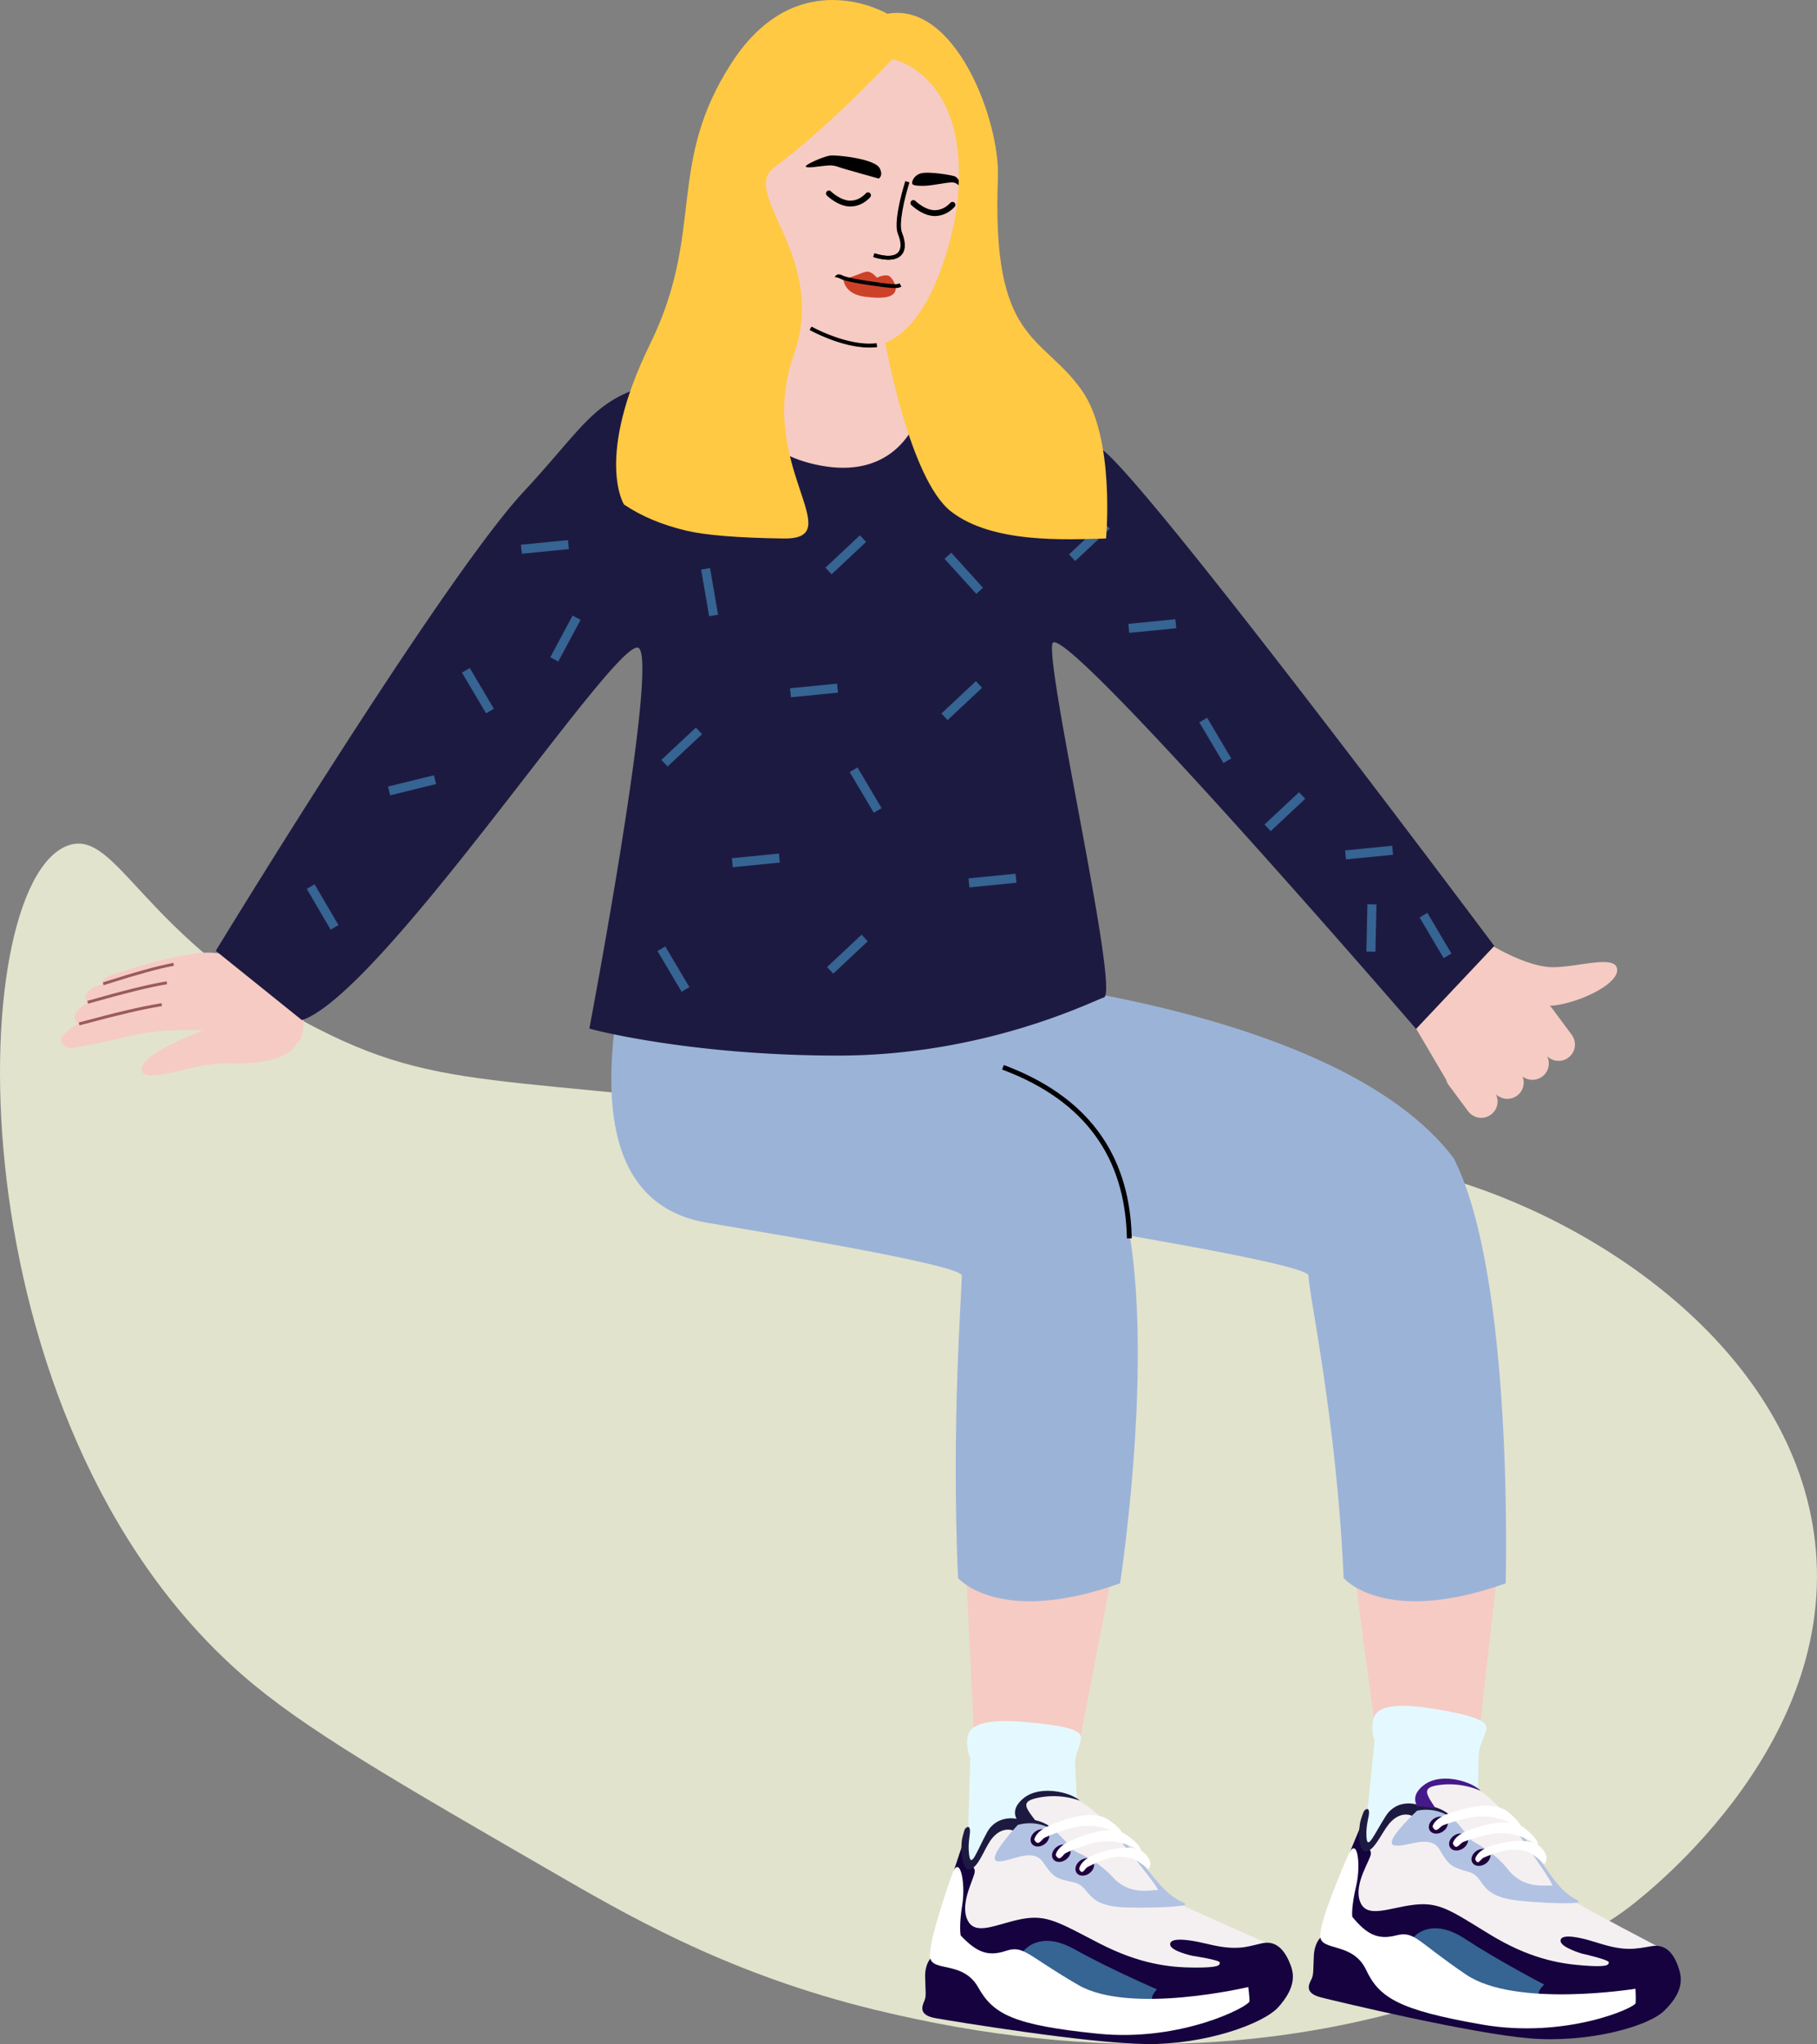 <svg xmlns="http://www.w3.org/2000/svg" viewBox="0 0 1869.51 2102.92"><rect x="0" y="0" width="1869.51" height="2102.92" fill="#808080" stroke="none"/><defs><style>.cls-1{fill:#e2e3cd;}.cls-2{fill:#366493;}.cls-10,.cls-11,.cls-12,.cls-13,.cls-15,.cls-16,.cls-17,.cls-18,.cls-2,.cls-3,.cls-4,.cls-5,.cls-6,.cls-7,.cls-8,.cls-9{fill-rule:evenodd;}.cls-3{fill:#f6cbc3;}.cls-4{fill:#e4f9ff;}.cls-5{fill:#f4f0f1;}.cls-6{fill:#15023f;}.cls-7{fill:#1d1a41;}.cls-8{fill:#b2c2e3;}.cls-9{fill:#fff;}.cls-10{fill:#451989;}.cls-11{fill:#1f003c;}.cls-12{fill:#9cb3d8;}.cls-13{fill:#56acf6;}.cls-14{fill:#995b5d;}.cls-15{fill:#204eb2;}.cls-16{fill:#ce4129;}.cls-18{fill:#ffc943;}</style></defs><g id="Calque_2" data-name="Calque 2"><g id="Calque_1-2" data-name="Calque 1"><g id="Calque_2-2" data-name="Calque 2"><g id="Calque_1-2-2" data-name="Calque 1-2"><path class="cls-1" d="M326,1057.85c144.63,74.35,208.68,41.53,647,108.84,89.06,13.68,130.6,19.48,200.5,21.48,123.58,3.55,172.91-15.89,308.91,22.09,163.42,45.62,355.46,177.18,383.62,364.88,31.87,212.45-165.44,368.27-190.42,387.41,0,0-271,212.88-734.6,114.32-12.09-2.58-21.49-4.73-27.63-6.14-150-34.48-254.1-92.39-332.77-137.81-179-103.35-268.49-155-330.85-209.37C-49.49,1462.77-38.4,912,69.06,870.19,120.76,850.07,145.67,965.13,326,1057.85Z"></path><g id="Master_Character_Sitting_On_Chair" data-name="Master Character Sitting On Chair"><g id="Lower_Body_Sitting_On_Chair" data-name="Lower Body Sitting On Chair"><g id="Lower_Body_Sitting_On_Chair_1" data-name="Lower Body Sitting On Chair 1"><g id="Group-68"><g id="Group-3"><polygon id="Fill-2" class="cls-2" points="1434.13 1991.97 1504.73 2058.99 1612.37 2050.26 1603.73 2021.84 1471.89 1978.44 1434.13 1991.97"></polygon><path id="Fill-34" class="cls-3" d="M1391.3,1593.12c-.69,9.63,26.19,202.67,26.19,202.67l102,9.41,25-222.79Z"></path><path id="Fill-36" class="cls-4" d="M1403.06,1901.77c.24-3.28,11.27-111.32,11.27-111.32s-2.95-4.82-2.06-17.29,9-23.76,61.78-15.36,55.63,15.19,55.25,20.44-7.17,17.29-7.78,25.82-1.94,91.54-1.94,91.54Z"></path><path id="Fill-38" class="cls-5" d="M1401.82,1897.5l-9.65,86.39,69.84-13.24,66,27,100.22,36.56,83.7-8.7-3.52-21.53s-75.2-39.32-93.16-50.23-25.16-29.91-25.16-29.91L1561.8,1883s-30.16-43.55-54.24-47.3-44.67.45-40.09,10.11,16,26.71,16,26.71l-44-8.83-24.92,30.68-6.6,7.23,2.65,5.1"></path><path id="Fill-42" class="cls-6" d="M1400.05,1878.58s-28.88,68.4-26.35,67.42,18.78-34.44,19.46-21.63-7.74,29.19-6,43.42c0,0,13.18,34.37,21.11,34.94s45.76-9.3,45.76-9.3,17.24-22.38,53,1,81.88,47.27,81.88,47.27-5.61,4.71-5.83,9.09,2.59,10.35,2.59,10.35L1445.82,2041l-75.27-51-9.32,1s-8.63,5.32-9.41,20.79-.07,19.48-2.4,24.27-8.29,14.26,9.88,18.86,154.52,37.15,214.6,42.12,121.72-12.09,138.41-28.4,19.27-29.33,15.54-41.81-11.11-27.54-28.34-24.68-27.07,5.72-55.34-3.3-39.43-8-38.43-1.57,21.81,12.52,21.81,12.52,27.93,6.23,27.74,9-1.17,5.2-26.51,3.25-55.69-7.48-95.52-31.72-51.65-33.73-77.81-30.8-49.6,15-56.21-3.54,11.44-43,11.3-49.28-8.72-9.23-8.72-9.23l-1.71-25.22"></path><path id="Fill-45" class="cls-7" d="M1403.64,1862.88s-1,1.26-3.53,9.41-3.46,33.25,5.29,32.43,15.6-18.08,23.36-27.85,17.56-12.5,25.93-7.92,40.68,2.58,40.68,2.58-8.66-14.7-37.37-15c0,0-20.28-6.72-32.14,11.72s-19.06,36.75-19.93,21.25c-.75-13.36,3.45-21.54,2.56-26.25s-4.85-.39-4.85-.39"></path><path id="Fill-47" class="cls-8" d="M1623.66,1957.39s-15.3,2.27-59.75-1.92-34.6-24.35-52.73-29.69-20.08-6.15-30-23-34.88-1.48-46.79-4.35,23.75-35.66,23.75-35.66a45.45,45.45,0,0,1,37.21,8.77c5,3.93,15.22,18,18.3,21.3s21.77,10.08,38.39,30.92,40,15,44.67,16.23-35.42-54.39-35.42-54.39l.08-5.54s25,36.8,37.25,53.2,22.34,20.47,24.16,21.44a1.93,1.93,0,0,1,.93,2.57.83.83,0,0,1-.07.13"></path><path id="Fill-49" class="cls-9" d="M1385.4,1912.43s-28.63,65.22-27,80.18,33.68,5.33,47.2,34,33.71,41.29,119.25,56.2,157.71-17.16,158.07-22.16-.21-14.66-.21-14.66-123.18,20-174.26-14.57-52.83-45.2-72-40.3-30.44-1.34-45.07-19.12c0,0-1.45-8.89,4-31.93s.67-55.93-9.91-27.68"></path><path id="Fill-51" class="cls-10" d="M1459.2,1859.39s-10.45-11.37,6.85-23.65,48.18-3.15,57.45,6.69a80.61,80.61,0,0,0-39.77-6.39c-22,2.29-16.87,8.61-6.73,24.3l-19.94-2.55"></path><path id="Fill-53" class="cls-11" d="M1488.68,1872.11c2.37,3.78.35,9.3-4.51,12.35s-10.71,2.47-13.08-1.3-.35-9.3,4.51-12.35,10.71-2.47,13.08,1.3"></path><path id="Fill-55" class="cls-9" d="M1474,1879.1s1.15-8.07,16.69-13.39,44.9-14,60.47-1.82,14.19,17.6,14.19,17.6-11.38-6.82-20.18-9.74a67,67,0,0,0-32.63-1.76,173.78,173.78,0,0,0-27.58,7.75c-3.83,1.58-7.39,9.33-11,1.36"></path><path id="Fill-57" class="cls-11" d="M1509.52,1889.48c2.37,3.77.35,9.3-4.51,12.35s-10.71,2.47-13.08-1.3-.35-9.3,4.51-12.35,10.72-2.47,13.08,1.3"></path><path id="Fill-59" class="cls-9" d="M1494.84,1896.46s1.13-8.07,16.08-13.43,43.19-14.07,58.13-2,13.59,17.56,13.59,17.56-10.92-6.79-19.38-9.68a61.84,61.84,0,0,0-31.34-1.67,165.56,165.56,0,0,0-26.54,7.82c-3.69,1.6-7.13,9.36-10.54,1.39"></path><path id="Fill-61" class="cls-11" d="M1532.55,1905.28c2.37,3.77.35,9.3-4.51,12.35s-10.72,2.46-13.08-1.31-.35-9.3,4.51-12.35,10.71-2.46,13.08,1.31"></path><path id="Fill-63" class="cls-9" d="M1517.84,1912.59s1-7.25,12.87-12.18,42-11.44,53.79-.71,4.51,18.13,4.51,18.13-10.09-10-16.78-12.52a43.68,43.68,0,0,0-24.88-1.27,122.23,122.23,0,0,0-21.13,7.23c-2.94,1.46-5.73,8.45-8.38,1.32"></path></g><g id="Group-67"><path id="Fill-65" class="cls-12" d="M632.14,1004s-6.18,187.56,27.24,176.45c0,0,182,18.06,226.46,25,22.37,3.5,65.14,30.27,199,52.6s261.52,45.36,261.52,54.33c0,18.06,29.16,149.82,36.1,311,0,0,41.68,50,166.72,5.56,0,0,9.06-315.1-53.46-437.36C1376.37,1033.18,998,1004,998,1004Z"></path><g id="Group-2"><path id="Fill-4" class="cls-3" d="M992.3,1573.51c0,9.64,11.94,256.39,11.94,256.39l97.44,8.95L1155.54,1560Z"></path><g id="Group"><path id="Fill-1" class="cls-13" d="M1023.66,1884l65.76,71.79,108-1.21L1183.18,1929l-120.91-55.78Z"></path><polygon id="Fill-3" class="cls-2" points="1023.93 1997.32 1089.68 2069.11 1197.67 2067.9 1191.03 2038.94 1062.54 1986.46 1023.93 1997.32"></polygon><path id="Fill-6" class="cls-4" d="M995.1,1920.29c0-3.29,3.29-111.83,3.29-111.83s-3.29-4.6-3.29-17.1,7.24-24.34,60.52-19.74,56.58,11.18,56.58,16.45-5.92,17.76-5.92,26.31,4.6,91.44,4.6,91.44Z"></path><path id="Fill-8" class="cls-5" d="M993.56,1916.13,990.11,2003l68.71-18.19,67.71,22.24,102.57,29.3L1312,2021.7l-5-21.22s-77.82-33.86-96.51-43.46-27.23-28-27.23-28l-31.09-38.69S1118.9,1849,1094.62,1847s-44.53,3.64-39.26,13,17.81,25.5,17.81,25.5l-44.53-5.66L1006,1912.13l-6.07,7.69,3,4.89"></path><path id="Fill-12" class="cls-6" d="M990.44,1897.38s-23.92,70.28-21.46,69.13,16.27-35.69,17.85-23-5.63,29.67-2.88,43.74c0,0,15.61,33.35,23.56,33.35s45-12.54,45-12.54,15.6-23.56,52.93-2.76,85,41.3,85,41.3-5.27,5.1-5.17,9.49,3.32,10.14,3.32,10.14l-140.91-10.13L969,2010.68l-9.22,1.65s-8.24,5.92-7.91,21.4,1.32,19.44-.66,24.38-7.24,14.82,11.2,18.11,156.78,26,217.06,26.68,120.55-20.75,136-38.2,17.13-30.64,12.52-42.82-13-26.67-30-22.59-26.6,7.63-55.44.65-39.89-5.13-38.45,1.19,22.65,10.93,22.65,10.93,28.31,4.21,28.31,7-.79,5.26-26.2,5.13-56.09-3.48-97.55-24.81-53.92-30-79.81-25.17-48.41,18.46-56.31.48,8.33-43.72,7.75-50-9.36-8.58-9.36-8.58l-3.5-25"></path><path id="Fill-14" class="cls-7" d="M992.9,1881.47s-.86,1.32-2.84,9.63-1.09,33.42,7.58,32,14.28-19.15,21.32-29.44,16.62-13.73,25.29-9.76,40.76-.32,40.76-.32-9.68-14.06-38.33-12.28c0,0-20.72-5.26-31.23,14s-16.39,38-18.36,22.62c-1.71-13.27,1.9-21.72.68-26.36s-4.87,0-4.87,0"></path><path id="Fill-16" class="cls-8" d="M1219.11,1960s-15.1,3.35-59.74,2.35-36.25-21.82-54.71-25.85-20.47-4.7-31.55-20.81-34.9,1-47-1,21.14-37.26,21.14-37.26a45.43,45.43,0,0,1,37.74,6.09c5.31,3.56,16.47,16.87,19.78,19.94s22.43,8.5,40.5,28.1,41,12,45.71,13-39.21-51.72-39.21-51.72l-.32-5.53s27.58,34.92,41,50.4,23.74,18.83,25.63,19.66a2,2,0,0,1,1.05,2.54s0,.07-.05.1"></path><path id="Fill-18" class="cls-9" d="M978.25,1932.19s-23.9,67.1-21.23,81.9,34,2.92,49.51,30.59,36.58,38.77,123,47.53,156.08-28.37,156.08-33.38-1.26-14.61-1.26-14.61-121.44,28.8-174.86-2.09-55.92-41.31-74.7-35.05-30.46.84-46.32-15.86c0,0-2.09-8.76,1.67-32.13s-3.33-55.83-11.86-26.9"></path><path id="Fill-20" class="cls-7" d="M1048.07,1874s-11.23-10.6,5.14-24.08,47.83-6.58,57.78,2.57a80.49,80.49,0,0,0-40.12-3.53c-21.83,3.85-16.22,9.79-5,24.72l-20.06-1.13"></path><path id="Fill-22" class="cls-11" d="M1078.39,1884.6c2.63,3.59,1,9.25-3.62,12.64s-10.51,3.23-13.14-.36-1-9.25,3.61-12.64,10.52-3.23,13.15.36"></path><path id="Fill-24" class="cls-9" d="M1064.24,1892.62s.57-8.14,15.69-14.55,43.79-17.12,60.19-6.14,15.4,16.55,15.4,16.55-11.84-6-20.82-8.27a66.87,66.87,0,0,0-32.66.57,173.79,173.79,0,0,0-27,9.7c-3.71,1.85-6.71,9.84-10.84,2.14"></path><path id="Fill-26" class="cls-11" d="M1100.42,1900.44c2.63,3.59,1,9.25-3.62,12.64s-10.51,3.22-13.14-.37-1-9.25,3.61-12.64,10.51-3.23,13.15.37"></path><path id="Fill-28" class="cls-9" d="M1086.27,1908.45s.54-8.13,15.07-14.55,42.08-17.12,57.85-6.13,14.8,16.54,14.8,16.54-11.38-6-20-8.27a62,62,0,0,0-31.39.57,164.19,164.19,0,0,0-25.91,9.7c-3.56,1.85-6.44,9.84-10.41,2.14"></path><path id="Fill-30" class="cls-11" d="M1124.51,1914.55c2.63,3.59,1,9.25-3.62,12.64s-10.51,3.22-13.14-.37-1-9.25,3.62-12.64,10.51-3.22,13.14.37"></path><path id="Fill-32" class="cls-9" d="M1110.36,1922.89s.43-7.3,12-13.06,41.1-14.42,53.61-4.56,5.79,17.76,5.79,17.76-10.77-9.23-17.62-11.28a43.6,43.6,0,0,0-24.92.51,121.74,121.74,0,0,0-20.55,8.71c-2.83,1.67-5.12,8.84-8.27,1.92"></path></g></g><path id="Fill-65-Copy" class="cls-12" d="M728.06,1258.05c133.87,22.33,261.52,45.36,261.52,54.33,0,18.06-10.84,149.82-3.9,311,0,0,41.68,50,166.72,5.56,0,0,49.06-315.1-13.46-437.36C1019.56,1033.18,641.16,1004,641.16,1004Q594.18,1235.72,728.06,1258.05Z"></path></g></g><path id="Path-9" d="M1032.83,1095.66q127.62,47.67,131.57,175.7l.06,2.59-5,.1q-2.46-125.54-125.87-172.76l-2.51-1Z"></path></g></g><g id="Upper_Body" data-name="Upper Body"><g id="Upper_Body_Relaxed" data-name="Upper Body Relaxed"><g id="Hand1"><path id="Fill-1-2" class="cls-3" d="M305.57,1072.89s-6.21,23.43-70.84,21c-34.11-1.29-86.25,23.24-89,6.88s63.13-40.59,63.13-40.59-40.17-2.66-73.83,5.37-62.44,13.07-62.44,13.07-16.2-3.8-6.7-14.34,15.5-10.82,15.5-10.82-9.29-6-1.65-13.66S90.37,1032,90.37,1032s-6.25-5.2.43-11.93a24.35,24.35,0,0,1,14.68-7.12s-3.26-5.34,8.55-9.57,74.91-24.66,103-23.26,89,17.13,89,17.13,14.61,67.75-.41,75.71"></path><path id="Path-2" class="cls-14" d="M81,1052l.79,2.89,5.7-1.54q52.31-14.07,78.07-18.09l1.1-.17-.45-3-1.67.26q-27.07,4.29-82.38,19.3Z"></path><path id="Path-2-Copy" class="cls-14" d="M89.87,1029.68l.75,2.92,5.46-1.55q50.08-14.22,74.74-18.28l1.05-.17-.43-3-1.59.26q-25.92,4.35-78.87,19.5Z"></path><path id="Path-2-Copy-2" class="cls-14" d="M105.87,1010.68l.67,2.92,4.86-1.55q44.58-14.22,66.54-18.28l.93-.17-.38-3-1.42.26q-23.07,4.35-70.21,19.5Z"></path></g><path id="Neck" class="cls-3" d="M810.91,271s-3.69,81.15-51,109.8c-43,26,48,176.81,145.94,167.81C959.4,543.69,972,397.16,972,397.16s-43.27-8.36-27.28-74.34Z"></path><path id="Head" class="cls-3" d="M889.3,353.52c-63.46-7.68-109.3-49.4-115.68-118.62-18.44,2.94-22.8-45.13-17.66-60.58s21.93-6.42,21.93-6.42a64.14,64.14,0,0,0,2.37-7.67C808,46.51,885.63,51,885.63,51c142.67,7.44,109.24,153.1,101.09,191.74S950.64,360.93,889.3,353.52Z"></path><g id="Group-63"><path id="Fill-3-2" class="cls-3" d="M1595.34,1034.67h-1a8.48,8.48,0,0,1,.9.79,15.48,15.48,0,0,1,2,2.28l19.88,26.78a16.84,16.84,0,0,1-25.29,22.09,16.85,16.85,0,0,1-25.23,20.92,16.84,16.84,0,0,1-27.47,18.14,16.84,16.84,0,0,1-28.63,17.49l-19.88-26.78a16.67,16.67,0,0,1-2.76-5.74l-39-66.33a46.72,46.72,0,0,0,5-4.31c14.24-14.09,61.51-56.56,75.32-74l6.37,7.28V973s35.34,21.47,60.93,22,65-13.14,67.33,1.62c2.59,16.71-44.39,37.16-68.52,38"></path><path id="Fill-5" class="cls-7" d="M222,978.19S454.64,596.4,538.64,506s72.54-110.31,218.63-123.21c0,0-4.9,80.68,89.74,96.63S959.16,400.72,949.34,380c0,0,131.86,39.62,186,83.49s402.11,509.7,402.11,509.7L1457,1058.54s-368.44-426.92-374.28-396.21c-5.67,29.72,64.78,338.61,54.34,362.46a2.25,2.25,0,0,1-1.31,1.42c-9.51,2.63-120.57,59.76-273.48,59.76s-255.89-27.43-255.89-27.84c0,0,71.32-375.33,50.86-391.41s-261.7,353.4-346.5,382.85Z"></path><polygon id="Fill-7" class="cls-2" points="536.89 569.68 535.98 560.4 584.4 555.62 585.31 564.9 536.89 569.68"></polygon><polygon id="Fill-9" class="cls-2" points="813.8 717.35 812.88 708.08 861.3 703.3 862.22 712.57 813.8 717.35"></polygon><polygon id="Fill-11" class="cls-2" points="729.63 633.95 721.4 586 730.58 584.42 738.82 632.38 729.63 633.95"></polygon><polygon id="Fill-13" class="cls-2" points="574.4 680.57 566.19 676.17 589.16 633.28 597.38 637.68 574.4 680.57"></polygon><polygon id="Fill-15" class="cls-2" points="997.41 912.94 996.49 903.66 1044.91 898.88 1045.83 908.16 997.41 912.94"></polygon><polygon id="Fill-17" class="cls-2" points="1004.51 610.94 971.83 574.88 978.74 568.62 1011.41 604.68 1004.51 610.94"></polygon><polygon id="Fill-19" class="cls-2" points="1384.89 884.14 1383.98 874.87 1432.4 870.09 1433.31 879.36 1384.89 884.14"></polygon><polygon id="Fill-21" class="cls-2" points="753.92 892.18 753.01 882.91 801.43 878.13 802.34 887.4 753.92 892.18"></polygon><polygon id="Fill-23" class="cls-2" points="401.45 818.21 399.23 809.16 446.49 797.58 448.71 806.63 401.45 818.21"></polygon><polygon id="Fill-25" class="cls-2" points="340.22 956.42 315.61 914.45 323.66 909.73 348.26 951.71 340.22 956.42"></polygon><polygon id="Fill-27" class="cls-2" points="1161.86 651.09 1160.94 641.82 1209.36 637.04 1210.28 646.31 1161.86 651.09"></polygon><polygon id="Fill-29" class="cls-15" points="744.78 489.37 743.86 480.09 792.28 475.31 793.2 484.59 744.78 489.37"></polygon><polygon id="Fill-31" class="cls-2" points="1415.19 979.13 1405.88 978.92 1406.93 930.28 1416.25 930.48 1415.19 979.13"></polygon><polygon id="Fill-33" class="cls-2" points="1258.79 785.01 1233.99 743.14 1242.01 738.39 1266.81 780.26 1258.79 785.01"></polygon><polygon id="Fill-35" class="cls-2" points="1485.37 985.71 1460.58 943.85 1468.6 939.1 1493.39 980.96 1485.37 985.71"></polygon><polygon id="Fill-37" class="cls-2" points="899.05 836.16 874.26 794.29 882.28 789.54 907.07 831.41 899.05 836.16"></polygon><polygon id="Fill-39" class="cls-2" points="701.29 1020.28 676.49 978.42 684.51 973.67 709.31 1015.53 701.29 1020.28"></polygon><polygon id="Fill-41" class="cls-15" points="662.07 529.28 637.28 487.41 645.3 482.66 670.09 524.53 662.07 529.28"></polygon><polygon id="Fill-43" class="cls-2" points="500.11 733.86 475.31 692 483.33 687.25 508.13 729.11 500.11 733.86"></polygon><polygon id="Fill-45-2" class="cls-2" points="686.85 788.55 680.48 781.75 715.99 748.49 722.36 755.29 686.85 788.55"></polygon><polygon id="Fill-47-2" class="cls-2" points="974.98 740.82 968.61 734.02 1004.12 700.75 1010.49 707.55 974.98 740.82"></polygon><polygon id="Fill-49-2" class="cls-2" points="857.34 1001.67 850.97 994.87 886.48 961.6 892.85 968.4 857.34 1001.67"></polygon><polygon id="Fill-51-2" class="cls-2" points="1307.43 855.05 1301.06 848.24 1336.57 814.98 1342.94 821.78 1307.43 855.05"></polygon><polygon id="Fill-53-2" class="cls-2" points="855.64 590.79 849.26 583.99 884.77 550.72 891.15 557.52 855.64 590.79"></polygon><polygon id="Fill-55-2" class="cls-2" points="1106.26 577.15 1099.88 570.35 1135.39 537.08 1141.77 543.88 1106.26 577.15"></polygon><path id="Fill-57-2" class="cls-3" d="M1581.45,1048.24v.6c-.21-.2-.43-.4-.66-.58h.71"></path></g></g></g><g id="Expression"><g id="Expression_Make_Up_Meditating" data-name="Expression Make Up Meditating"><g id="Group-19"><path id="Fill-12-2" class="cls-16" d="M867.72,286.44s-.24,15.95,22.14,18.81,32.38,0,31.9-10.24c0,0-3.57-11.19-8.81-11.66s-10.71,2.38-10.71,2.38-5.24-6.91-10.71-6.19-16.43,7.14-23.81,6.9"></path><g id="Group-7"><path id="Fill-5-2" class="cls-17" d="M904.18,183.71s-28.89-8-36.42-10.28-9.11-3.86-18-3-19.1,2.8-20.67,1,18.39-10.51,25-11.38,46,3.22,51,13c4.06,7.87-.92,10.62-.92,10.62"></path></g><path id="Fill-10" class="cls-17" d="M907.08,295.08c-16.32-2.18-35.83-5.07-42-8.13-4.47-2.23-6.11-1.67-6.13-1.67s1.43-5.15,7.92-1.91c6.31,3.16,32.18,6.61,40.69,7.74,14.87,2,16.22,1.22,17.91.25l2,3.47c-1.65.94-3.2,1.52-6.72,1.52A113.87,113.87,0,0,1,907.08,295.08Z"></path><g id="Group-16"><path id="Fill-14-2" class="cls-17" d="M938.53,187.55s.63-6.28,8.28-9,34.39,1.76,36.4,3.26,5.64,5.15,6.27,13c0,0-2.89-6-8.16-7s-21.71,3.51-32.12,3.39-10.92-1.38-10.67-3.64"></path></g><path id="Fill-17-2" class="cls-17" d="M894.42,357.18c-13.85,0-28.17-4-38.45-7.78a172,172,0,0,1-22.8-10.16l1.47-2.61c.37.21,37.47,20.76,67.11,17.12l.37,3a63.78,63.78,0,0,1-7.7.46"></path></g><g id="Group-124"><path id="Stroke-114" d="M931.9,186.52l3.81,1.22-.38,1.19c-.29,1-.63,2.09-1,3.32-1,3.53-2.05,7.33-3,11.23-1.07,4.34-2,8.55-2.7,12.52l-.21,1.17c-1.73,10.11-2,17.82-.43,22l.09.24c8.88,22-3.17,33.1-28.48,25.3l-.77-.24,1.22-3.81c22.79,7.29,31.94-.93,24.33-19.75-2.1-5.19-1.78-14,.31-25.59.73-4.06,1.67-8.35,2.75-12.77.87-3.52,1.79-7,2.71-10.18l.35-1.2c.21-.72.41-1.4.6-2l.49-1.61Z"></path><path id="Stroke-122" d="M833.14,339.53l2-3.48.72.39.65.34c1,.53,2.12,1.1,3.38,1.72l.54.27c4.22,2.05,8.89,4.11,13.87,6,11.45,4.41,22.76,7.43,33.28,8.4a66.5,66.5,0,0,0,13.53,0l.84-.09.49,4a72.46,72.46,0,0,1-15.23.11c-10.93-1-22.58-4.12-34.35-8.66-5.09-2-9.86-4.06-14.18-6.17l-1.63-.81-2-1-1.13-.6Z"></path></g><g id="Group-16-2"><path id="Fill-5-3" class="cls-17" d="M913.79,267.17a51.14,51.14,0,0,1-15.39-2.81l1.22-3.81C911.35,264.3,920,264,924,259.69c3.4-3.67,3.38-10.38-.06-18.89-2.34-5.77-1.76-16.73,1.71-32.55,2.54-11.59,5.78-21.71,5.81-21.81l3.81,1.22c-3.51,10.94-11.71,41.53-7.62,51.64,5.19,12.86,2.47,19.66-.72,23.11-2.28,2.46-6.26,4.76-13.15,4.76"></path></g><path id="Stroke-110" d="M937.65,206.76a3,3,0,0,1,4.09-.17l.54.5c.36.33.78.69,1.25,1.09a45,45,0,0,0,4.58,3.34c4.55,2.91,9.15,4.65,13.41,4.72a20.45,20.45,0,0,0,11.88-3.74,24.84,24.84,0,0,0,3.25-2.62l.3-.29.55-.57.19-.22a3,3,0,1,1,4.62,3.83l-.2.24c-.3.34-.74.8-1.31,1.35a31.2,31.2,0,0,1-4,3.25,26.43,26.43,0,0,1-15.34,4.77c-5.55-.09-11.13-2.21-16.53-5.66a49.2,49.2,0,0,1-5.19-3.79l-.45-.38c-.72-.6-1.24-1.09-1.57-1.41A3,3,0,0,1,937.65,206.76Z"></path><path id="Stroke-120" d="M850.73,196.94a3,3,0,0,1,4.09-.17l.54.5.46.41.79.68a45,45,0,0,0,4.58,3.34c4.55,2.9,9.15,4.65,13.41,4.72a20.36,20.36,0,0,0,11.88-3.75,24.77,24.77,0,0,0,3.25-2.61l.44-.43c.21-.21.37-.39.49-.52l.11-.13a3,3,0,1,1,4.62,3.83l-.2.24c-.3.34-.74.8-1.31,1.35a31.2,31.2,0,0,1-4,3.25,26.35,26.35,0,0,1-15.33,4.77c-5.55-.09-11.13-2.21-16.53-5.66a50.66,50.66,0,0,1-5.19-3.79l-.45-.38c-.72-.61-1.24-1.09-1.57-1.41A3,3,0,0,1,850.73,196.94Z"></path></g></g><g id="Hairstyle"><g id="Hairstyle_Long_Redhead" data-name="Hairstyle Long Redhead"><g id="Group-3-2"><path id="Fill-1-3" class="cls-18" d="M752.78,64.66c-68,105.08-26.79,172.56-84,289.49S642,519,642,519q26.79,18.12,64.43,27,29.82,7,99.62,8c69.8,1-29.35-75.88,10.65-188.88,35.76-101-56.39-166-20-193C854.7,129.12,918,60.85,918,60.85s84.42,15.49,66,155.68c0,0-16.92,113.41-73.07,136.08,0,0,24.69,140.25,67.63,173.62S1097.88,555,1138,554c0,0,9.77-103.88-25.23-152.88-41.37-57.92-92.8-48.33-86-218C1029.1,124.22,983,1.3,913,14.18,913,14.18,820.77-40.42,752.78,64.66Z"></path></g></g></g></g></g></g></g></g></svg>